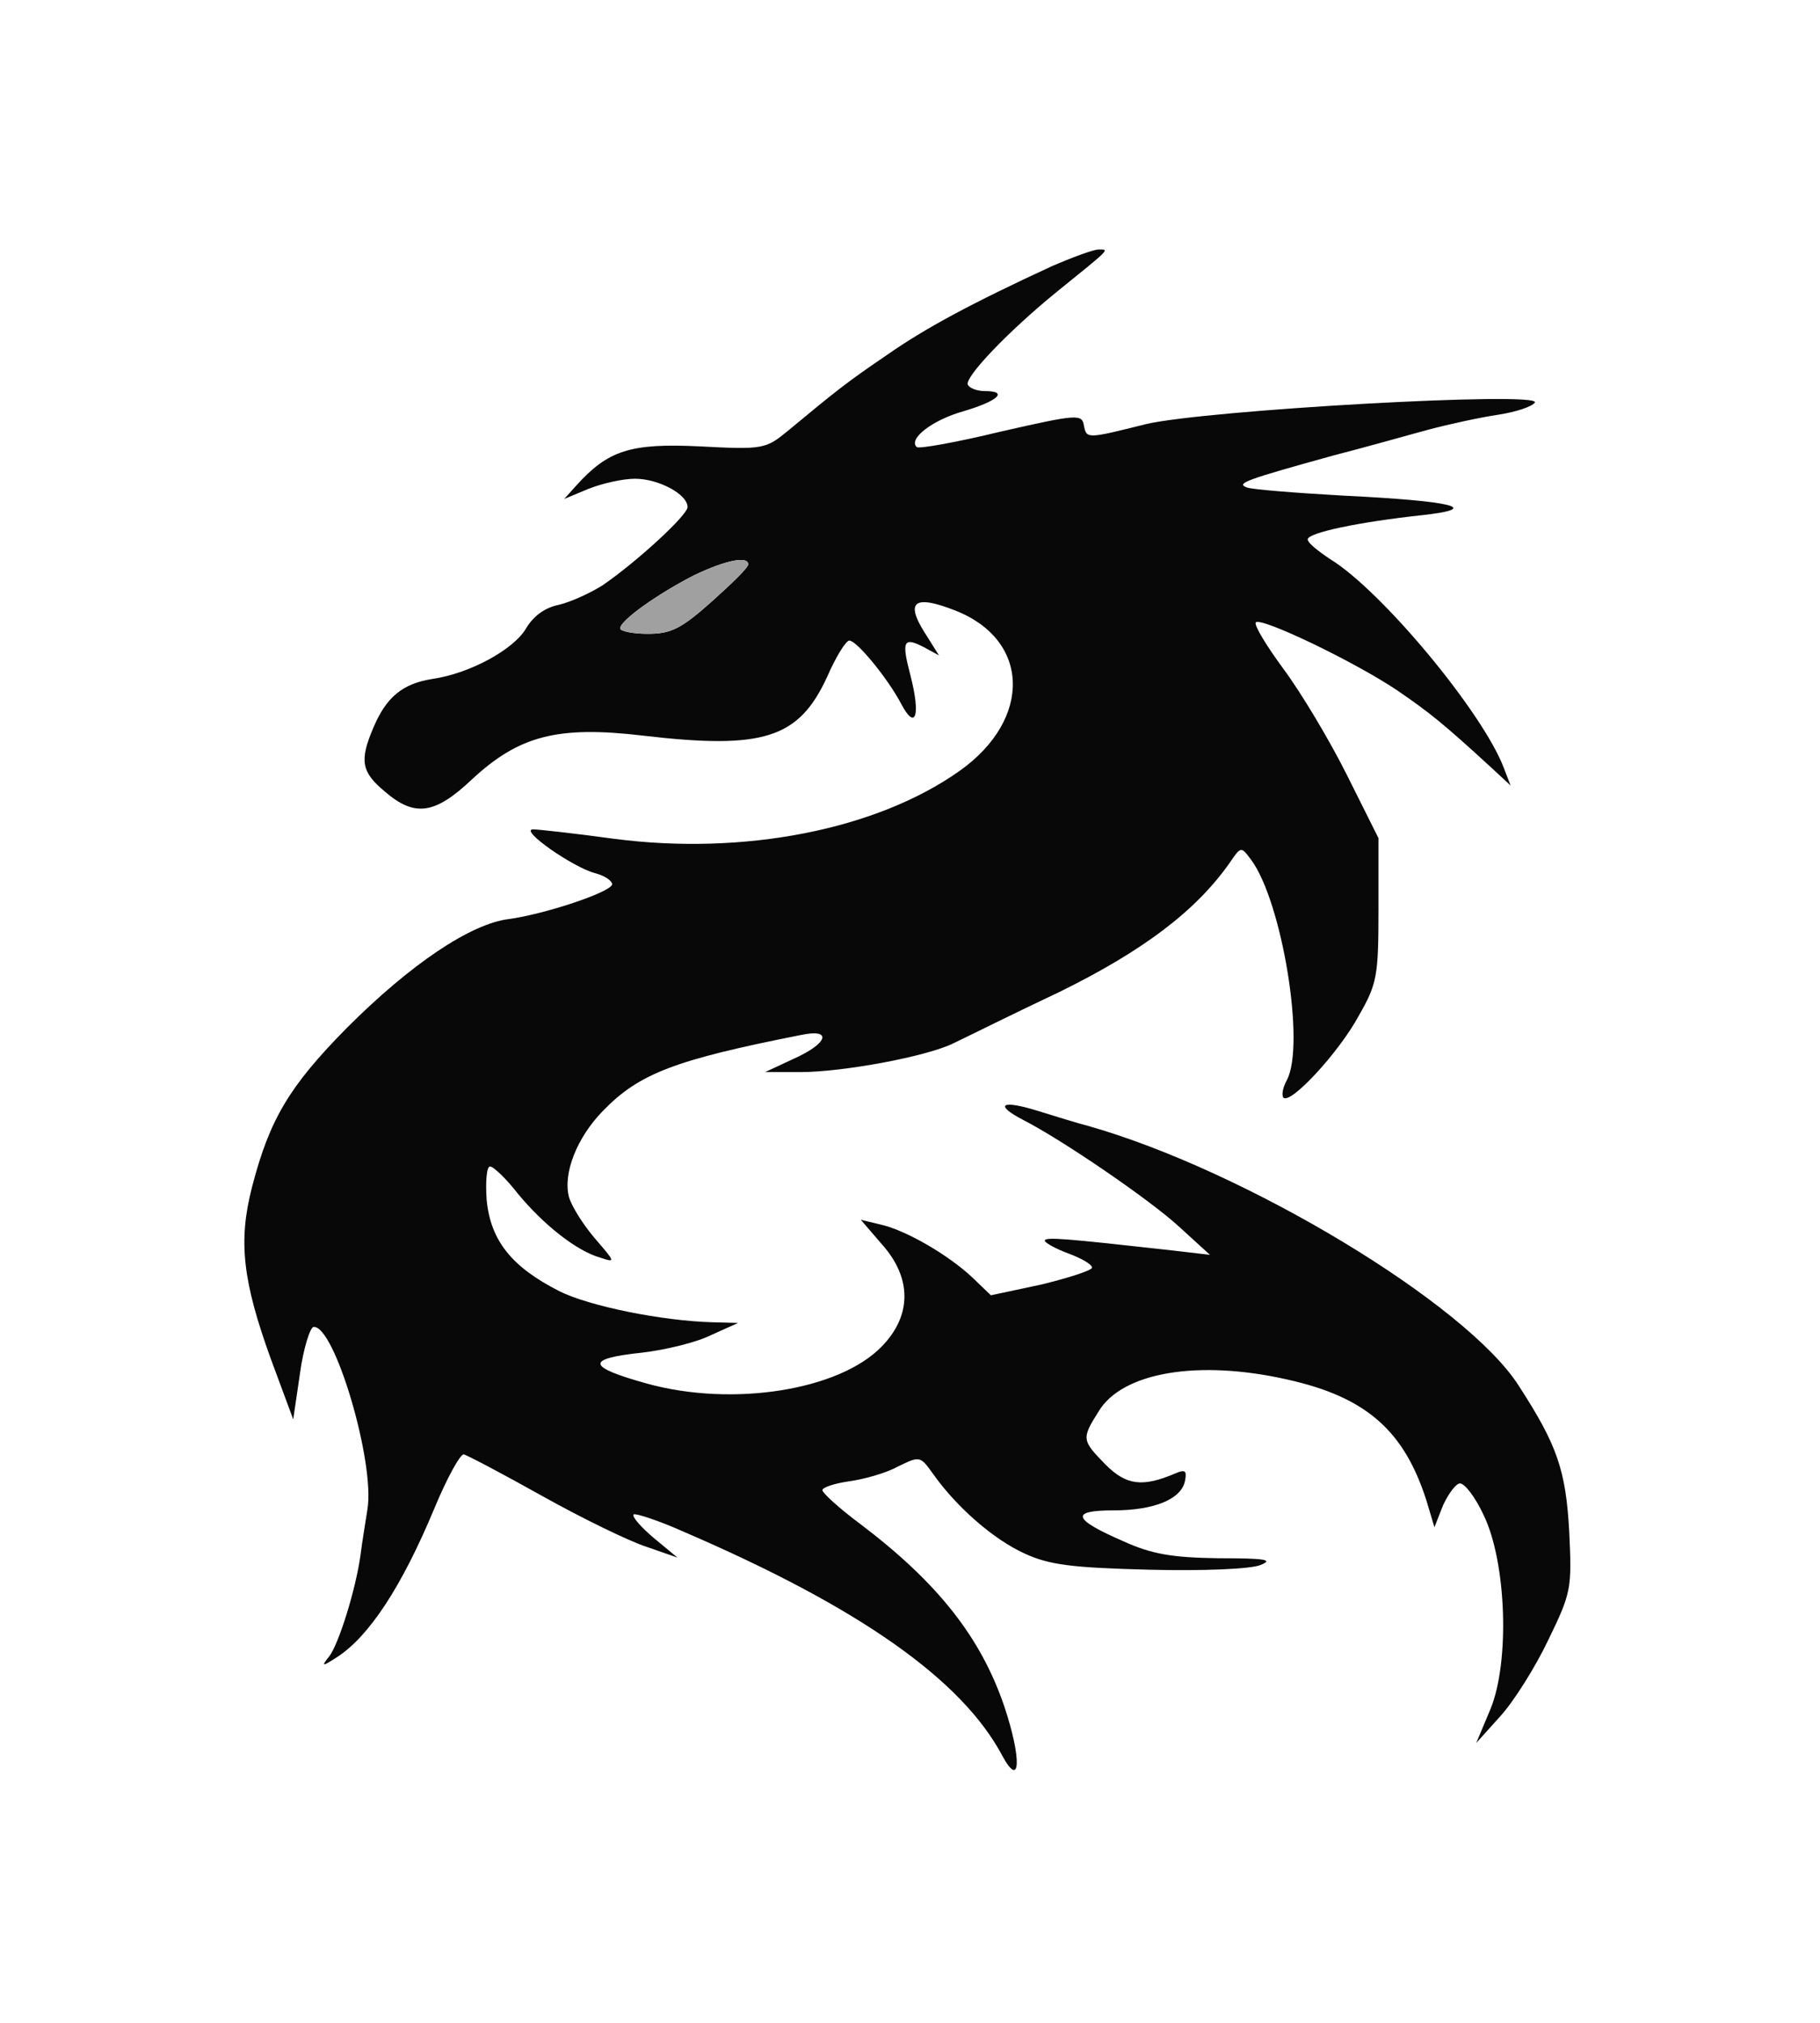<?xml version="1.0" encoding="UTF-8"?>
<!--?xml version="1.0" standalone="no"?-->
<svg xmlns="http://www.w3.org/2000/svg" version="1.0" width="270pt" height="300pt" viewBox="0 0 270 300" preserveAspectRatio="xMidYMid meet">
  <g transform="translate(0,300) scale(0.1,-0.1)" fill="#080808" stroke="none">
    <path class="node" id="node1" d="M1560 2605 c-119 -55 -188 -92 -245 -132 -59 -40 -75 -53 -145 -111 -34 -28 -37 -29 -132 -24 -103 5 -136 -6 -183 -58 l-18 -20 36 15 c20 8 51 15 69 15 35 0 78 -23 78 -42 0 -12 -75 -81 -126 -116 -19 -12 -48 -25 -65 -29 -20 -4 -37 -16 -48 -34 -18 -32 -84 -68 -140 -76 -44 -7 -68 -27 -87 -72 -21 -49 -18 -66 17 -95 44 -38 74 -34 129 18 70 65 127 80 254 65 179 -21 231 -4 273 87 13 30 28 54 33 54 11 0 57 -56 77 -94 21 -40 29 -18 14 41 -14 53 -11 59 20 43 l22 -12 -22 35 c-28 45 -14 55 45 32 112 -43 116 -161 8 -238 -124 -88 -321 -126 -513 -101 -58 8 -113 14 -120 14 -22 0 60 -57 92 -65 15 -4 26 -12 25 -17 -4 -12 -101 -44 -153 -51 -57 -7 -146 -67 -240 -161 -86 -87 -115 -136 -141 -236 -21 -81 -14 -140 28 -256 l33 -89 10 68 c5 37 15 68 20 69 31 4 92 -202 80 -271 -3 -20 -8 -49 -10 -66 -7 -52 -33 -135 -47 -152 -12 -15 -10 -15 13 0 47 31 95 104 143 219 19 46 39 82 44 81 5 -1 58 -29 117 -62 59 -33 129 -67 154 -75 l46 -16 -35 29 c-19 16 -33 32 -30 35 3 2 37 -9 75 -26 260 -112 412 -219 472 -332 27 -50 29 -5 3 73 -35 103 -99 184 -214 271 -31 23 -56 46 -56 50 0 4 18 10 39 13 22 3 55 12 73 22 33 16 33 16 53 -12 35 -49 89 -96 135 -117 37 -17 70 -21 185 -24 80 -2 151 1 165 7 20 8 7 10 -62 10 -69 1 -99 6 -141 25 -76 33 -80 46 -15 46 61 0 101 17 106 44 3 15 0 17 -14 11 -49 -21 -73 -18 -104 13 -35 36 -36 38 -10 79 35 58 148 77 280 47 117 -26 173 -76 206 -179 l12 -40 13 33 c8 17 19 32 25 32 7 0 23 -21 35 -47 34 -70 39 -218 10 -288 l-21 -50 36 40 c20 22 52 73 71 113 34 70 35 76 31 160 -5 92 -18 129 -75 217 -78 122 -406 319 -638 385 -16 4 -51 15 -77 23 -52 16 -64 9 -20 -14 57 -29 189 -119 232 -159 l45 -41 -60 7 c-153 17 -185 20 -185 14 0 -3 16 -12 35 -19 19 -7 35 -16 35 -21 0 -4 -34 -15 -75 -25 l-75 -16 -27 26 c-36 34 -100 71 -137 79 l-29 7 31 -36 c45 -50 45 -106 0 -152 -63 -65 -221 -90 -348 -55 -90 25 -92 37 -7 46 34 4 80 15 102 26 l40 18 -38 1 c-75 2 -183 24 -227 46 -71 36 -102 75 -108 135 -2 28 0 50 5 50 5 0 24 -18 41 -40 38 -46 87 -85 122 -95 24 -8 23 -7 -8 29 -17 20 -34 47 -38 61 -9 35 12 88 50 127 54 56 107 76 294 113 47 10 41 -12 -10 -35 l-43 -20 52 0 c63 0 188 23 228 43 17 8 87 43 157 76 124 61 202 120 252 191 17 25 17 25 32 5 46 -62 81 -275 53 -327 -6 -11 -8 -22 -5 -26 11 -10 83 68 112 122 27 47 29 59 29 157 l0 106 -47 94 c-26 52 -68 122 -94 157 -25 34 -44 65 -41 69 8 8 146 -58 210 -101 48 -33 67 -48 140 -115 l28 -26 -10 26 c-31 82 -181 263 -258 310 -18 12 -33 24 -33 29 0 10 77 26 170 36 90 10 47 21 -118 29 -70 4 -134 9 -142 12 -17 6 -4 11 130 48 47 12 110 30 140 38 30 8 76 18 103 22 26 4 50 12 54 18 10 17 -488 -11 -577 -32 -88 -22 -88 -22 -92 -2 -3 17 -9 17 -123 -9 -66 -16 -122 -26 -125 -23 -13 12 23 40 69 53 51 15 68 30 32 30 -11 0 -22 4 -25 9 -7 10 61 81 134 140 78 63 76 61 60 61 -8 0 -40 -12 -70 -25z m-450 -442 c0 -5 -25 -29 -54 -55 -46 -41 -61 -48 -95 -48 -23 0 -41 4 -41 8 0 12 57 52 110 79 46 22 80 29 80 16z"></path>
  </g>
  <g transform="translate(0,300) scale(0.1,-0.1)" fill="#A0A0A0" stroke="none">
    <path class="node" id="node3" d="M1030 2147 c-53 -27 -110 -67 -110 -79 0 -4 18 -8 41 -8 34 0 49 7 95 48 29 26 54 50 54 55 0 13 -34 6 -80 -16z"></path>
  </g>
</svg>
